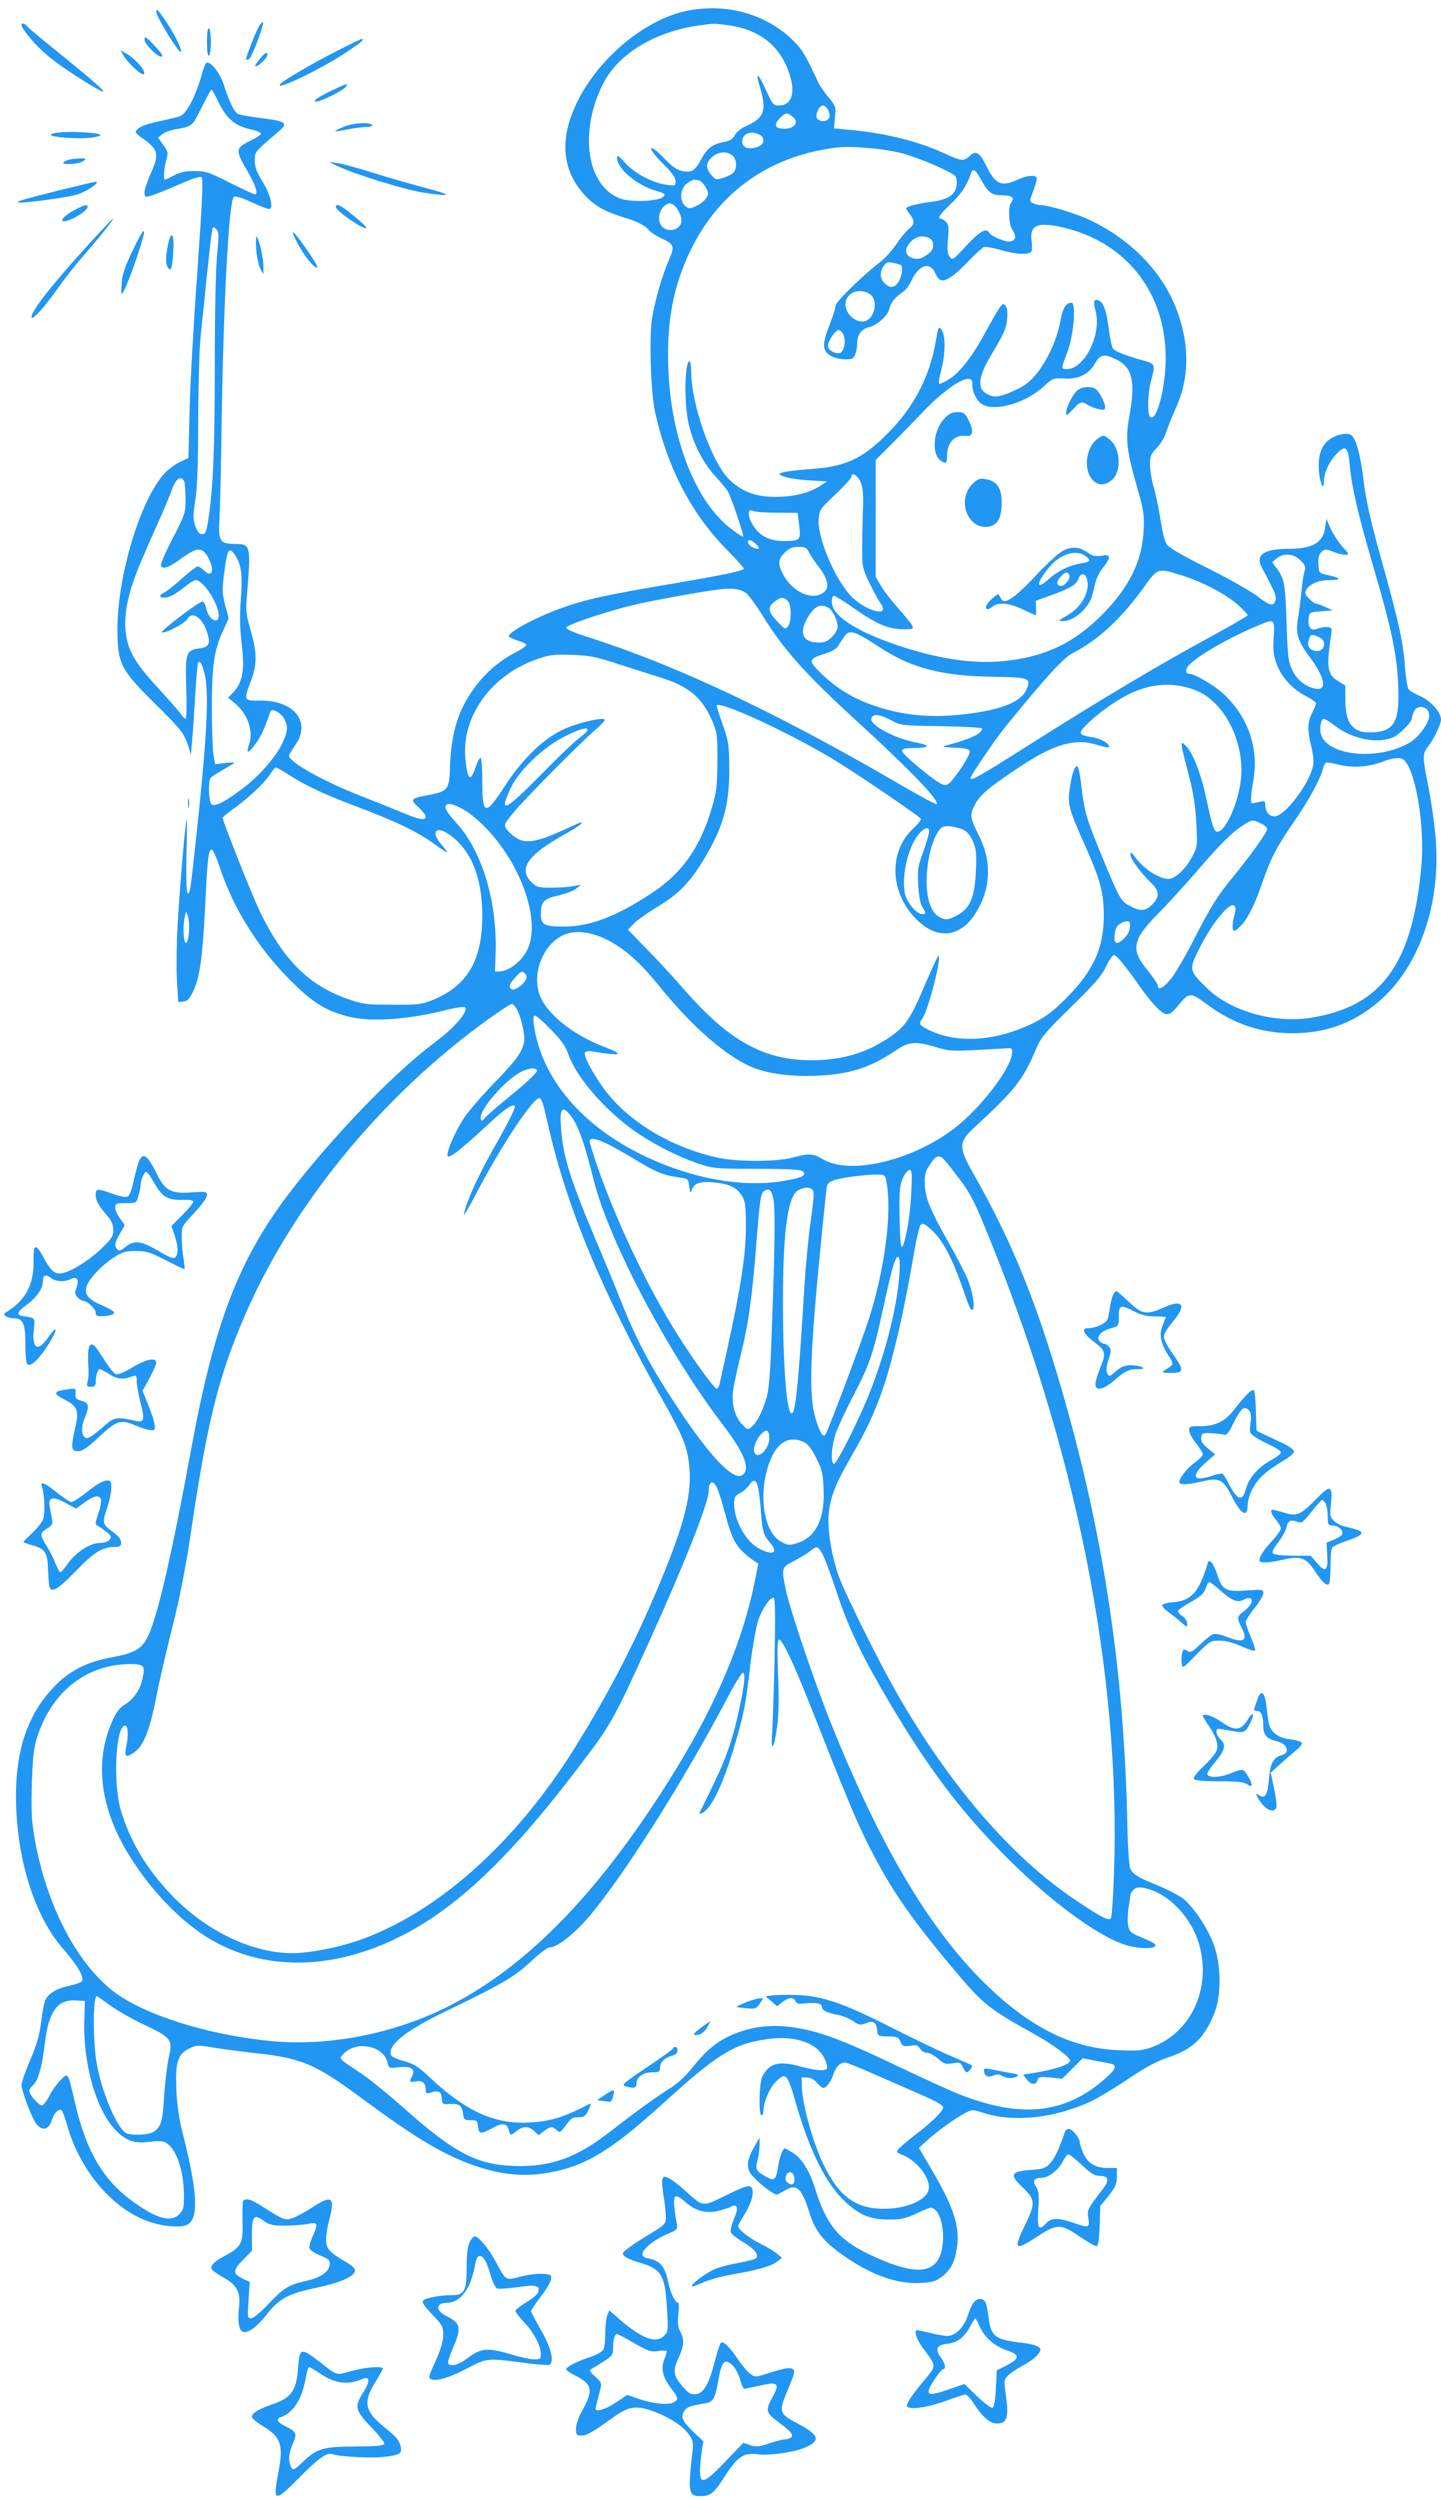 <?xml version="1.0" standalone="no"?>
<!DOCTYPE svg PUBLIC "-//W3C//DTD SVG 20010904//EN"
 "http://www.w3.org/TR/2001/REC-SVG-20010904/DTD/svg10.dtd">
<svg version="1.0" xmlns="http://www.w3.org/2000/svg"
 width="738pt" height="1280pt" viewBox="0 0 738 1280"
 preserveAspectRatio="xMidYMid meet">
<g transform="translate(0,1280) scale(0.1,-0.1)"
fill="#2196f3" stroke="none">
<path d="M3515 12744 c-230 -49 -482 -271 -580 -513 -68 -166 -48 -313 58
-428 50 -55 102 -85 189 -112 81 -24 117 -42 142 -70 11 -12 38 -30 60 -40 68
-30 73 -42 43 -109 -35 -79 -73 -212 -88 -304 -15 -101 -6 -377 16 -478 63
-285 186 -520 367 -704 48 -49 88 -93 88 -97 0 -11 -105 -33 -346 -74 -372
-63 -462 -83 -596 -131 -132 -48 -278 -128 -261 -144 4 -4 25 -13 45 -20 21
-6 40 -15 43 -20 3 -5 -20 -23 -52 -39 -115 -58 -210 -155 -271 -277 -40 -78
-63 -183 -67 -299 -4 -129 -8 -136 -108 -155 -94 -17 -99 -23 -54 -63 20 -19
37 -39 37 -45 0 -25 -27 -21 -118 17 -53 22 -155 63 -227 91 -183 72 -355 169
-355 201 0 4 15 29 32 54 83 117 -4 229 -178 228 -87 -1 -87 -1 -49 101 32 85
32 142 -1 257 -23 79 -26 102 -20 172 22 268 21 272 -63 272 -76 1 -84 15 -77
130 3 50 8 268 11 485 9 614 37 1136 62 1161 7 7 35 0 88 -25 43 -20 85 -36
93 -36 25 0 8 73 -34 141 -30 48 -39 73 -39 106 0 47 -3 43 122 150 51 43 39
52 -86 68 -55 7 -109 16 -119 20 -20 6 -46 57 -77 155 -17 52 -61 110 -84 110
-6 0 -15 -19 -22 -42 -32 -121 -81 -219 -117 -233 -9 -4 -57 -15 -106 -26 -56
-11 -97 -26 -109 -38 -19 -19 -19 -19 31 -55 74 -54 78 -77 32 -179 -16 -37
-30 -78 -30 -92 0 -23 3 -25 28 -19 15 4 78 29 141 56 83 37 116 47 124 39 8
-8 2 -137 -22 -479 -19 -257 -37 -577 -40 -712 l-6 -245 -46 -22 c-25 -12 -62
-40 -82 -63 -131 -153 -247 -564 -235 -836 5 -136 26 -173 189 -334 137 -135
154 -157 174 -222 l13 -43 6 75 c4 41 11 147 16 234 5 88 12 161 15 164 11 12
25 -17 36 -73 20 -105 6 -349 -52 -875 -24 -223 -28 -248 -40 -229 -5 8 -6 97
-4 199 3 102 3 181 1 175 -7 -15 -35 -340 -46 -535 -6 -96 -7 -226 -4 -288 l7
-113 26 3 c20 2 32 14 49 50 34 67 49 173 62 423 13 264 17 305 34 305 6 0 24
-38 39 -83 69 -213 197 -419 361 -583 119 -119 183 -159 301 -189 115 -29 305
-16 509 36 44 11 83 16 87 12 20 -20 -51 -103 -153 -179 -194 -145 -471 -427
-696 -708 -296 -368 -428 -695 -552 -1371 -102 -555 -174 -864 -223 -965 -30
-62 -69 -84 -182 -105 -120 -21 -211 -65 -283 -136 -154 -151 -220 -351 -209
-634 12 -297 101 -564 242 -725 77 -89 111 -149 92 -166 -6 -6 -38 -16 -69
-23 -62 -13 -105 -41 -118 -77 -5 -13 -14 -63 -20 -111 -8 -65 -23 -115 -56
-192 -24 -57 -44 -113 -44 -125 1 -35 56 -178 78 -203 31 -35 61 -27 77 21 13
38 32 58 49 53 5 -2 19 -40 32 -85 68 -235 242 -434 433 -492 68 -21 151 -26
181 -10 58 31 52 164 -20 450 -24 93 -33 156 -37 245 -5 141 7 178 69 208 34
17 43 17 125 3 48 -8 135 -19 193 -26 255 -26 322 -54 576 -243 271 -199 403
-278 564 -335 122 -42 235 -56 341 -42 211 29 346 107 624 360 281 255 362
306 536 330 115 16 215 -7 266 -62 25 -27 46 -76 37 -89 -9 -15 -58 -10 -139
12 -107 29 -156 15 -191 -53 -16 -32 -20 -198 -4 -198 6 0 10 10 10 23 0 42
31 117 62 147 52 52 60 45 102 -101 72 -252 156 -420 256 -513 72 -67 128 -90
220 -90 64 0 85 4 148 33 70 33 73 33 92 16 41 -37 53 -162 24 -235 -40 -99
-154 -94 -377 15 -145 72 -206 148 -262 328 -30 96 -69 157 -118 187 -18 11
-35 20 -38 20 -10 0 -27 -46 -34 -92 -11 -70 -18 -76 -60 -54 -52 29 -58 39
-46 83 6 21 11 56 11 78 l0 40 -30 -52 c-37 -64 -39 -109 -6 -144 46 -50 116
-101 128 -95 7 4 24 13 38 21 61 36 84 15 126 -115 30 -95 70 -145 169 -215
142 -101 275 -149 394 -144 66 3 83 8 114 32 45 34 66 72 77 143 18 112 -14
212 -133 413 l-61 104 49 44 c55 49 142 111 193 137 30 15 36 15 79 1 157 -53
366 -33 558 55 33 15 117 65 187 112 91 62 149 93 207 113 131 43 190 100 243
235 31 79 32 228 0 327 -28 89 -111 215 -168 256 -23 16 -83 47 -133 67 -97
40 -116 52 -133 83 -5 11 -12 105 -14 211 -16 826 -130 1558 -365 2337 -119
395 -240 685 -410 985 -94 164 -94 184 -2 268 197 181 243 239 303 381 32 76
42 88 186 230 124 121 158 161 179 208 15 31 33 57 40 57 14 0 60 -57 147
-181 26 -36 63 -80 83 -98 42 -37 56 -33 106 29 47 59 59 59 136 1 138 -103
279 -151 442 -151 168 0 306 49 433 154 217 179 333 514 299 864 -6 64 -22
175 -36 245 -31 159 -31 165 1 208 29 37 64 112 64 135 0 36 -51 95 -103 118
-29 12 -57 29 -63 37 -6 8 -14 57 -18 109 -8 125 -31 231 -120 550 -56 200
-78 298 -91 398 -17 143 -40 229 -66 245 -24 15 -87 -1 -120 -31 -37 -33 -51
-87 -43 -165 6 -56 24 -90 24 -46 0 45 26 104 62 142 49 52 63 41 71 -57 10
-111 41 -244 117 -506 105 -357 130 -484 132 -667 2 -149 -32 -193 -149 -193
-88 0 -123 49 -123 170 l0 70 -39 24 c-48 30 -56 66 -42 176 6 41 11 81 11 88
0 14 -38 16 -74 3 -32 -13 -48 6 -44 51 3 33 4 33 63 38 l60 5 -39 18 c-21 9
-43 17 -48 17 -5 0 -20 11 -34 25 -20 20 -23 29 -14 45 16 30 64 50 121 50 61
0 57 11 -9 25 -47 10 -47 10 -50 56 -2 34 2 49 16 63 18 16 23 16 57 2 21 -9
49 -16 62 -16 25 0 25 1 -12 41 -20 23 -47 64 -60 92 l-22 51 -6 -43 c-10 -79
-64 -111 -187 -111 -128 0 -172 -31 -137 -97 62 -115 75 -144 70 -164 -10 -36
-29 -32 -93 18 -34 26 -148 91 -253 143 -123 61 -198 104 -210 121 -12 16 -24
64 -33 125 -8 54 -24 129 -34 165 -11 36 -20 90 -20 119 0 45 4 56 33 85 18
18 40 54 49 81 9 27 32 85 52 129 65 147 69 305 11 475 -70 206 -233 379 -457
485 -70 33 -210 75 -250 75 -11 0 -28 4 -38 10 -18 9 -18 11 1 60 10 28 19 57
19 65 0 21 -46 19 -99 -5 -83 -38 -113 -25 -161 73 -33 67 -52 78 -83 49 -31
-29 -41 -28 -129 12 -143 65 -300 104 -495 122 l-72 7 5 56 c6 54 5 58 -34
104 -21 27 -44 58 -49 70 -73 157 -86 177 -145 233 -139 127 -337 179 -533
138z m220 -74 c137 -20 234 -86 286 -194 60 -125 46 -216 -32 -216 -28 0 -33
6 -64 74 -42 94 -59 105 -34 24 37 -124 24 -162 -69 -203 -26 -11 -49 -30 -58
-46 -10 -20 -24 -30 -52 -35 -61 -11 -89 -31 -119 -86 -34 -63 -49 -73 -98
-64 -29 6 -52 22 -96 68 -35 37 -60 55 -64 48 -4 -6 21 -39 59 -77 47 -46 66
-73 66 -90 0 -25 -2 -25 -47 -19 -71 9 -166 60 -212 113 -32 36 -41 41 -41 26
0 -56 99 -140 197 -169 49 -14 53 -18 40 -31 -24 -24 -166 -30 -222 -9 -169
65 -211 336 -88 584 75 153 262 268 488 301 83 12 82 12 160 1z m-2615 -394
c39 -83 86 -122 163 -138 31 -7 56 -17 54 -23 -1 -5 -28 -23 -60 -38 -71 -35
-72 -47 -12 -149 44 -76 60 -123 40 -123 -5 0 -63 27 -127 59 -105 53 -123 60
-180 60 -47 1 -74 -5 -106 -22 -23 -12 -45 -22 -47 -22 -9 0 -5 63 7 101 10
36 9 42 -16 77 l-26 37 20 17 c12 10 38 20 58 24 95 16 95 16 135 95 46 91 56
109 62 109 2 0 18 -29 35 -64z m3122 -40 c15 -33 4 -56 -27 -56 -14 0 -28 7
-32 16 -8 21 13 64 32 64 8 0 20 -11 27 -24z m-182 -34 c39 -31 1 -69 -61 -60
-32 4 -34 24 -5 53 30 30 37 31 66 7z m-169 -92 c28 -16 24 -49 -8 -61 -42
-16 -77 -8 -81 19 -7 45 41 67 89 42z m729 -95 c52 -14 136 -46 187 -70 88
-41 93 -45 93 -75 0 -65 -36 -92 -140 -105 -59 -7 -120 -23 -120 -32 0 -3 9
-16 20 -30 26 -34 25 -51 -5 -75 -14 -11 -43 -46 -65 -79 -22 -32 -57 -71 -77
-86 -94 -73 -233 -208 -233 -227 -1 -12 -14 -55 -30 -96 -42 -105 -40 -139 11
-165 15 -8 46 -15 69 -15 34 0 42 4 50 26 6 14 10 40 10 57 0 43 23 74 61 82
41 9 96 59 104 94 6 31 32 62 70 87 13 8 33 35 44 59 37 79 94 97 120 38 8
-18 21 -35 28 -37 24 -10 73 23 141 95 36 38 73 71 81 74 9 3 48 -4 86 -15 82
-24 150 -26 158 -6 3 7 3 32 0 55 -11 82 37 98 179 62 313 -80 508 -335 508
-664 0 -150 -45 -324 -78 -303 -17 10 -15 120 3 186 23 86 22 87 -42 105 -88
24 -140 45 -152 59 -6 7 -16 49 -21 92 -13 99 -26 141 -50 154 -27 14 -33 -2
-19 -52 32 -120 -56 -298 -148 -298 -29 0 -29 3 3 86 33 87 47 254 21 254 -27
0 -44 -27 -55 -87 -21 -121 -90 -255 -164 -319 -36 -32 -132 -74 -168 -74 -33
0 -70 23 -76 47 -11 42 5 88 68 192 50 84 62 113 66 157 3 35 0 59 -8 69 -11
13 -16 11 -35 -17 -12 -18 -42 -72 -68 -119 -65 -121 -130 -205 -184 -239 -25
-16 -49 -27 -53 -25 -4 3 1 37 12 77 21 81 21 176 -2 203 -13 15 -16 8 -27
-60 -29 -171 -103 -321 -222 -448 -142 -151 -230 -195 -413 -208 -70 -5 -138
-13 -150 -18 -23 -9 -23 -9 7 -21 17 -7 73 -16 125 -19 l95 -6 -35 -23 c-57
-37 -137 -56 -230 -56 -102 0 -174 28 -238 92 -88 88 -192 384 -192 547 0 30
-4 55 -9 55 -24 0 -28 -204 -6 -312 22 -102 73 -205 138 -276 30 -33 59 -68
65 -78 20 -38 83 -226 78 -231 -3 -3 -34 18 -70 46 -177 141 -300 458 -313
811 -9 228 20 398 96 570 142 323 407 519 761 564 80 10 246 -4 340 -29z
m-868 -12 c21 -19 24 -62 6 -85 -7 -9 -31 -21 -52 -28 -38 -12 -41 -11 -63 14
-30 35 -29 61 3 91 31 29 79 33 106 8z m1268 -115 c40 -74 58 -88 111 -88 51
0 68 -12 49 -35 -18 -22 -15 -111 4 -140 22 -34 20 -54 -8 -61 -24 -6 -98 25
-111 46 -15 24 -48 5 -115 -67 -69 -75 -72 -77 -86 -58 -12 16 -14 36 -9 91 5
59 4 74 -10 88 -9 9 -21 16 -26 16 -21 0 -5 24 50 76 52 48 84 96 104 157 10
27 21 20 47 -25z m-1435 -14 c8 -4 23 -20 31 -36 14 -27 14 -32 -1 -55 -9 -13
-32 -31 -52 -39 -32 -14 -37 -14 -54 2 -30 27 -26 87 7 113 28 22 42 25 69 15z
m-140 -120 c19 -8 45 -55 45 -82 0 -55 -84 -69 -108 -19 -16 32 -2 80 27 97
20 12 16 11 36 4z m-2333 -257 c-7 -71 -12 -289 -12 -569 0 -436 -9 -641 -34
-793 -9 -60 -14 -70 -31 -70 -15 0 -24 12 -35 42 -12 37 -12 54 0 130 10 62
15 184 15 413 1 179 6 375 13 435 7 61 21 200 32 310 12 110 23 211 26 224 5
22 6 23 21 8 15 -15 15 -28 5 -130z m3649 83 c24 -13 25 -52 2 -72 -38 -33
-63 -40 -94 -28 -37 16 -38 48 -3 84 28 27 62 33 95 16z m-148 -137 c13 -8 7
-54 -10 -84 -20 -34 -45 -37 -73 -9 -24 24 -26 57 -4 88 13 19 22 22 47 16 18
-3 35 -8 40 -11z m-158 -149 c40 -26 30 -110 -15 -134 -44 -24 -110 26 -110
82 0 59 71 88 125 52z m-134 -211 c12 -32 2 -82 -18 -90 -22 -8 -63 14 -63 34
0 27 38 83 55 83 9 0 20 -12 26 -27z m1399 -125 c81 -42 96 -112 63 -295 -20
-112 -13 -171 42 -363 32 -112 36 -135 32 -215 -7 -158 -74 -293 -216 -436
-137 -136 -274 -204 -466 -230 -166 -22 -343 1 -557 70 -231 76 -358 157 -358
231 0 17 5 30 11 30 6 0 52 -29 103 -65 131 -91 188 -112 284 -106 19 1 21 4
12 21 -6 11 -38 50 -71 87 -33 38 -73 88 -87 113 l-27 45 0 300 0 300 80 80
c44 44 118 120 165 169 90 95 188 166 227 166 19 0 23 -5 23 -30 0 -40 24 -86
52 -101 69 -37 222 8 314 93 45 42 48 43 105 40 73 -5 127 23 158 79 26 46 47
49 111 17z m-1313 -625 c12 -28 15 -61 13 -128 -2 -49 -4 -139 -4 -200 -1
-107 0 -112 36 -188 21 -43 47 -91 58 -106 55 -79 -87 -37 -160 46 -82 94
-166 299 -157 387 4 47 9 53 86 125 44 42 81 82 81 89 0 27 32 10 47 -25z
m-3463 1 c3 -9 6 -49 6 -90 0 -72 -2 -78 -66 -201 -36 -69 -63 -132 -60 -140
8 -19 40 -9 91 28 71 52 95 62 120 51 29 -13 63 -98 47 -114 -9 -9 -18 -6 -35
10 -13 12 -29 22 -35 22 -6 0 -42 -28 -79 -61 -38 -34 -78 -66 -90 -72 -29
-13 -30 -27 -2 -27 26 0 54 15 106 56 23 19 48 34 55 34 39 0 118 -121 118
-181 0 -51 -54 -20 -64 37 -4 19 -12 34 -19 34 -19 0 -221 -154 -208 -158 18
-6 120 47 131 69 23 42 76 8 100 -66 20 -61 11 -79 -40 -85 -67 -8 -72 -23
-66 -207 3 -84 1 -153 -3 -153 -5 0 -16 10 -24 23 -8 13 -61 72 -116 133 -125
134 -162 202 -169 307 -6 97 23 212 92 369 29 68 72 164 94 213 21 50 47 111
56 138 18 48 47 64 60 31z m3036 -159 l105 -1 8 -64 c9 -76 6 -80 -78 -80 -77
0 -131 29 -163 88 -26 47 -23 79 6 66 9 -5 64 -9 122 -9z m-100 -169 c9 -12 9
-16 1 -16 -22 0 -51 20 -51 36 0 17 28 6 50 -20z m265 -37 c9 -17 31 -50 50
-74 46 -61 54 -103 25 -127 -58 -47 -163 0 -211 94 -26 51 -24 75 10 109 23
22 39 29 70 29 35 0 43 -4 56 -31z m-2935 -21 c27 -45 32 -96 23 -223 -6 -75
-4 -143 4 -215 18 -143 6 -207 -49 -262 l-20 -20 36 -30 c65 -54 95 -141 72
-208 -18 -52 -6 -51 33 2 26 35 46 78 76 165 7 20 54 -6 71 -38 20 -39 18 -66
-10 -124 -32 -68 -110 -159 -193 -224 -94 -73 -153 -104 -170 -89 -14 11 -18
115 -5 134 4 6 33 25 65 43 31 18 57 34 57 36 0 2 -22 1 -49 -2 l-49 -6 -9 49
c-4 27 -8 139 -8 249 1 216 11 286 61 394 l25 55 -18 67 c-15 60 -16 79 -5
165 16 129 26 141 62 82z m5450 -17 c26 -25 28 -33 20 -60 -5 -18 -12 -64 -15
-104 -4 -40 -11 -96 -16 -125 -16 -81 -4 -123 57 -204 80 -106 93 -176 31
-164 -51 10 -94 44 -118 94 -21 42 -24 67 -30 242 -6 199 -11 227 -51 281
l-23 31 24 19 c35 29 87 25 121 -10z m-608 -77 c109 -34 227 -96 288 -151 28
-25 50 -48 50 -53 0 -4 -92 -57 -204 -118 -246 -133 -558 -319 -922 -550 -249
-158 -294 -183 -294 -166 0 12 127 199 176 259 205 253 301 358 349 382 128
65 247 175 363 336 73 101 71 100 194 61z m-2225 -96 c13 -13 45 -57 71 -98
116 -188 221 -306 502 -563 264 -242 413 -397 397 -414 -4 -3 -95 46 -204 110
-617 359 -1128 600 -1575 743 -71 22 -118 42 -118 50 0 15 202 83 355 119 93
22 342 67 435 78 64 8 111 0 137 -25z m207 -34 c20 -20 21 -103 2 -130 -14
-18 -16 -17 -55 24 -48 50 -51 73 -15 101 32 25 47 26 68 5z m208 -35 c22 -12
48 -66 48 -99 0 -12 -13 -35 -29 -51 -22 -22 -39 -29 -68 -29 -81 0 -103 48
-58 126 36 61 65 75 107 53z m2281 -151 c-4 -69 -1 -93 16 -140 26 -68 82
-128 151 -163 27 -14 50 -30 50 -36 0 -5 -9 -27 -20 -49 -24 -47 -25 -92 -4
-173 9 -36 13 -75 9 -96 -17 -92 -145 -261 -198 -261 -28 0 -47 24 -47 60 0
19 -4 21 -27 15 -15 -3 -32 -7 -38 -8 -12 -2 -11 28 4 118 29 165 -28 328
-155 444 -48 44 -146 101 -173 101 -20 0 -22 22 -4 42 42 48 208 144 353 204
88 37 89 37 83 -58z m-2020 -51 c165 -108 322 -149 586 -152 185 -3 195 -7
166 -69 -31 -66 -146 -107 -355 -127 -143 -13 -277 0 -405 42 -114 36 -201 87
-284 166 -75 72 -74 78 18 108 40 13 57 25 70 48 9 16 24 38 33 48 23 25 54
13 171 -64z m2252 51 c50 -23 23 -88 -29 -68 -26 9 -33 31 -20 64 7 19 15 20
49 4z m-3595 -136 c69 -22 169 -54 223 -71 148 -46 215 -104 269 -232 20 -48
23 -69 22 -199 -1 -127 -4 -156 -28 -235 -61 -206 -152 -335 -310 -439 -178
-118 -315 -170 -447 -170 -104 0 -119 9 -119 68 0 59 16 75 93 92 37 9 77 24
89 35 l23 19 -40 -7 c-22 -5 -72 -8 -112 -8 -61 0 -75 3 -96 23 -77 73 -29
143 175 256 37 21 71 43 75 49 7 12 9 13 -114 -43 -120 -53 -176 -60 -222 -28
-19 12 -40 33 -48 44 -13 20 -10 27 38 85 58 71 347 362 423 427 27 23 46 45
43 48 -13 13 -146 -19 -215 -52 -102 -49 -205 -149 -294 -285 -104 -160 -118
-157 -118 24 0 64 -4 117 -9 117 -5 0 -17 -22 -26 -50 -26 -79 -42 -63 -52 51
-18 213 134 423 367 504 66 23 87 25 180 22 90 -3 123 -10 230 -45z m2960
-135 c146 -54 253 -258 236 -450 -11 -118 -74 -267 -118 -275 -20 -4 -28 20
-63 183 -27 123 -69 227 -105 260 -27 25 -26 16 16 -145 27 -103 36 -164 41
-256 6 -119 5 -122 -23 -173 -34 -63 -86 -111 -120 -111 -47 0 -126 51 -169
109 -21 30 -25 32 -25 14 0 -22 56 -97 109 -147 39 -37 40 -69 2 -107 -34 -34
-58 -36 -110 -10 -50 26 -56 36 -139 236 -88 213 -98 246 -113 373 -6 56 -15
105 -20 107 -13 9 -28 -29 -39 -103 -14 -88 -8 -111 75 -297 81 -181 98 -245
98 -365 0 -165 -55 -283 -193 -421 -68 -68 -103 -95 -170 -128 -193 -94 -394
-106 -540 -31 -44 23 -46 27 -26 56 30 42 98 306 83 321 -3 2 -30 -57 -62
-131 -84 -198 -106 -231 -197 -292 -103 -68 -211 -104 -342 -111 -267 -15
-456 81 -691 348 -59 68 -151 168 -204 221 l-95 98 29 30 c16 17 73 58 127 90
108 67 160 121 232 239 99 164 131 276 131 461 -1 126 -3 142 -33 228 -18 51
-32 95 -32 98 0 36 395 -147 629 -293 126 -79 409 -272 417 -285 3 -5 -15 -28
-40 -51 -122 -115 -120 -314 5 -451 106 -116 225 -113 308 7 83 122 94 267 29
399 -51 105 -53 112 -27 164 25 53 75 95 244 206 171 112 278 140 391 102 25
-8 49 -12 52 -9 13 12 -39 44 -82 50 -71 11 -76 19 -36 60 51 53 146 123 214
157 118 60 232 68 346 25z m1188 -99 c7 -7 12 -21 12 -33 0 -36 -56 -112 -102
-138 -162 -94 -425 -67 -454 47 -7 30 2 76 16 76 5 0 33 -17 61 -39 86 -65
213 -90 292 -57 31 13 97 78 97 96 0 5 4 20 10 34 10 28 47 35 68 14z m-2745
-55 c51 -28 55 -28 260 -31 114 -2 207 -7 207 -12 0 -26 -63 -55 -185 -87 -24
-6 -15 -9 43 -11 51 -2 75 -7 78 -17 6 -13 -39 -87 -89 -149 -18 -23 -29 -28
-48 -23 -32 8 -209 154 -209 172 0 11 14 15 58 15 84 0 92 14 16 28 -116 22
-244 92 -231 125 9 24 40 21 100 -10z m-1553 -51 c0 -4 -21 -24 -47 -44 -27
-20 -117 -107 -201 -193 -180 -182 -210 -194 -144 -55 41 86 168 207 271 258
79 40 121 52 121 34z m4176 -150 c61 -40 112 -334 94 -541 -45 -503 -200 -721
-560 -781 -192 -32 -419 32 -541 153 -92 91 -92 91 -30 214 61 119 150 227
172 206 9 -9 9 -21 -1 -57 -7 -25 -9 -53 -6 -62 6 -15 10 -14 35 10 39 38 73
103 114 222 46 132 74 186 162 314 74 106 138 222 150 273 4 15 11 29 15 32 5
3 35 -2 67 -10 68 -18 154 -12 223 15 49 19 88 24 106 12z m-5711 -76 c83 -55
184 -103 363 -170 196 -74 303 -126 390 -190 34 -25 62 -43 62 -40 0 4 -13 22
-30 41 -16 18 -30 43 -30 53 0 40 62 16 122 -47 77 -80 118 -207 118 -371 0
-232 -77 -361 -259 -434 -49 -20 -73 -23 -201 -22 -136 0 -151 2 -231 30 -200
71 -327 198 -449 449 -39 82 -190 461 -190 479 0 2 30 27 68 54 74 54 155 132
180 175 9 15 21 27 26 27 5 0 32 -16 61 -34z m934 -204 c227 -172 376 -531
290 -698 -28 -55 -89 -103 -134 -107 l-30 -2 3 92 c10 263 -68 524 -200 669
-58 64 -69 88 -45 97 17 6 74 -19 116 -51z m4049 -48 c18 -8 32 -21 32 -29 0
-16 -86 -136 -172 -241 -84 -102 -119 -158 -206 -329 -39 -77 -89 -162 -110
-190 -38 -50 -72 -70 -72 -42 0 8 -25 45 -55 82 -86 104 -76 154 59 290 44 44
130 139 192 210 124 144 179 199 239 239 46 30 52 31 93 10z m-1532 -29 c26
-11 40 -26 56 -61 18 -41 20 -62 16 -153 -6 -138 -30 -194 -101 -230 -42 -21
-51 -22 -79 -10 -21 9 -37 26 -51 58 -40 87 -21 288 35 379 16 26 26 32 54 32
19 0 50 -7 70 -15z m-169 -22 c-3 -16 -17 -62 -32 -103 -24 -66 -27 -85 -22
-162 3 -57 10 -96 21 -112 20 -32 20 -36 -3 -36 -27 0 -79 63 -87 106 -18 97
20 250 78 311 30 32 52 30 45 -4z m-3789 -502 c-2 -32 -8 -56 -15 -59 -14 -4
-18 92 -6 137 l6 25 9 -24 c5 -13 8 -49 6 -79z m4817 10 c-7 -32 -50 -74 -69
-68 -14 5 -9 66 6 85 16 19 51 32 62 22 4 -4 5 -22 1 -39z m-2681 -50 c91 -45
170 -114 265 -231 181 -224 360 -378 498 -430 81 -30 201 -44 328 -37 165 9
264 42 396 131 64 43 99 46 202 15 63 -20 84 -21 206 -15 75 4 147 8 161 9 22
2 25 -2 23 -27 -6 -77 -161 -280 -294 -382 -216 -166 -534 -242 -673 -160 -52
31 -73 32 -158 9 -81 -22 -284 -22 -383 0 -226 50 -432 169 -559 323 -61 74
-131 198 -120 215 4 7 21 9 43 5 151 -25 163 -17 46 28 -148 58 -274 157 -316
249 -50 111 7 268 115 319 57 27 139 19 220 -21z m-413 -210 c-15 -27 -57 -55
-71 -46 -17 11 -11 29 21 63 28 30 33 32 46 19 12 -12 13 -19 4 -36z m-47
-143 c23 -35 47 -140 40 -173 -12 -55 -36 -88 -153 -210 -64 -66 -133 -146
-154 -178 -43 -65 -90 -171 -85 -194 4 -19 60 24 198 151 92 86 134 115 146
104 7 -7 -27 -76 -122 -243 -70 -126 -125 -248 -138 -310 -3 -16 26 33 66 110
120 230 282 476 319 483 12 2 21 -27 42 -120 94 -427 279 -874 595 -1434 98
-174 120 -227 131 -320 17 -147 -20 -299 -152 -615 -126 -301 -254 -549 -431
-834 -307 -495 -717 -858 -1122 -994 -105 -35 -242 -61 -326 -61 -207 0 -441
112 -618 296 -130 135 -216 280 -262 439 -40 140 -25 430 22 430 17 0 19 -51
5 -117 -9 -44 2 -49 45 -18 45 32 77 112 109 275 16 83 54 247 84 365 37 146
66 295 92 465 85 581 142 811 277 1125 225 525 639 1050 1132 1434 106 83 226
166 238 166 4 0 14 -10 22 -22z m178 -110 c52 -53 75 -85 88 -124 38 -111 170
-268 318 -379 96 -71 228 -141 347 -182 78 -26 87 -27 302 -27 164 -1 225 -4
234 -13 22 -22 -2 -33 -102 -50 -207 -34 -463 12 -704 126 -324 154 -532 399
-571 674 -4 34 -3 47 6 47 7 0 44 -32 82 -72z m-72 -212 c0 -8 -55 -60 -122
-115 -68 -55 -132 -110 -143 -123 -17 -20 -20 -21 -23 -5 -9 44 126 199 208
240 43 21 80 22 80 3z m179 -237 c34 -46 67 -141 111 -319 77 -309 379 -883
657 -1248 115 -150 147 -230 107 -263 -43 -36 -162 86 -328 336 -142 214 -213
346 -296 554 -33 85 -93 229 -132 320 -124 294 -163 416 -174 555 -10 116 5
134 55 65z m176 -133 c28 -13 91 -49 142 -79 109 -67 149 -84 223 -94 55 -8
55 -8 60 -48 5 -35 7 -37 13 -17 13 35 43 45 115 38 78 -8 117 -27 142 -69 17
-27 20 -50 20 -152 0 -171 -29 -340 -135 -812 -3 -13 -9 -23 -14 -23 -10 0
-82 95 -158 210 -168 252 -339 603 -452 923 -22 65 -41 125 -41 133 0 20 28
17 85 -10z m1721 -74 c6 -4 42 -47 79 -97 58 -74 81 -117 137 -253 468 -1129
700 -2292 663 -3323 -4 -113 -11 -212 -15 -220 -11 -16 -48 3 -182 93 -327
218 -649 592 -920 1068 -92 162 -260 501 -292 589 -37 104 -60 242 -52 320 10
93 35 155 130 319 116 203 170 353 240 669 19 87 47 230 62 318 14 88 32 166
39 174 11 11 20 6 58 -28 53 -49 102 -140 150 -276 47 -135 48 -136 59 -129
12 8 0 87 -24 149 -11 28 -55 114 -99 192 -98 173 -121 231 -123 304 -1 45 4
64 27 97 27 41 41 49 63 34z m-159 -179 c-3 -65 -13 -151 -22 -192 -27 -129
-35 -115 -38 75 -2 129 1 155 17 192 10 23 26 42 34 42 13 0 14 -17 9 -117z
m-124 37 c24 -154 -15 -439 -92 -680 -38 -119 -214 -587 -225 -597 -12 -12
-27 13 -48 80 -38 121 -31 329 33 972 11 110 22 210 24 222 4 16 17 25 48 34
50 13 168 27 217 25 34 -1 35 -2 43 -56z m-384 -19 c12 -8 11 -32 -7 -163 -12
-84 -26 -232 -32 -328 -28 -467 -44 -636 -61 -654 -28 -30 -49 217 -49 571 0
366 25 543 80 570 29 15 50 16 69 4z m-196 -66 c8 -59 4 -284 -13 -730 -6
-160 -13 -235 -25 -275 -22 -70 -47 -120 -74 -144 -20 -18 -21 -18 -50 11 -36
37 -55 102 -47 168 3 28 21 113 40 190 41 164 59 299 82 600 14 174 20 223 33
233 30 25 46 10 54 -53z m643 -374 c-15 -185 -77 -420 -166 -636 -62 -147
-159 -337 -170 -330 -17 10 -11 92 10 156 12 33 54 124 95 202 81 157 97 205
150 447 19 91 42 186 51 213 24 73 38 49 30 -52z m-666 -835 c0 -53 -55 -108
-75 -76 -11 18 5 67 31 95 29 32 44 25 44 -19z m180 -21 c19 -10 40 -37 61
-81 29 -58 34 -80 37 -159 7 -153 -40 -247 -137 -276 -39 -12 -47 -11 -80 7
-99 53 -123 281 -45 442 37 76 98 101 164 67z m-241 -218 c5 -13 12 -62 16
-108 9 -129 14 -147 46 -184 48 -54 21 -72 -51 -35 -69 35 -130 144 -130 230
0 34 4 42 30 55 16 8 37 27 46 40 20 31 32 32 43 2z m-204 -21 c8 -19 26 -78
40 -130 34 -133 59 -175 139 -232 l30 -20 -18 -88 c-59 -297 -192 -617 -396
-951 -382 -626 -764 -1024 -1185 -1233 -272 -135 -600 -199 -888 -173 -326 30
-658 134 -816 255 -189 146 -342 441 -402 774 -17 98 -20 144 -16 282 3 112 9
184 21 224 69 245 253 396 482 396 73 0 79 -8 63 -78 -12 -55 -45 -102 -92
-131 -24 -14 -43 -40 -61 -81 -97 -215 -62 -462 100 -712 104 -162 242 -305
374 -390 325 -209 755 -176 1155 87 243 161 486 413 798 830 127 168 149 209
324 595 180 397 303 708 303 769 0 52 25 55 45 7z m535 -328 c11 -18 45 -109
76 -203 60 -182 131 -329 277 -575 191 -321 348 -530 566 -753 255 -261 531
-460 671 -484 69 -13 123 -8 117 10 -2 6 -32 22 -67 36 -58 24 -65 29 -72 61
-4 19 -3 62 2 95 6 33 10 63 10 67 0 4 7 14 16 23 12 11 26 14 52 9 124 -23
248 -152 286 -299 58 -221 -46 -441 -241 -515 -51 -19 -72 -21 -173 -17 -249
10 -467 122 -705 361 -274 276 -520 694 -764 1300 -85 209 -214 591 -236 694
-24 116 -23 117 43 151 31 16 68 38 82 50 33 27 37 26 60 -11z m-243 -535 c-4
-170 -9 -344 -13 -388 -7 -104 10 -81 26 35 8 57 10 143 5 261 -5 128 -4 178
4 184 14 8 73 -115 154 -320 191 -484 236 -593 294 -710 113 -228 208 -369
412 -615 183 -221 204 -239 446 -373 97 -54 185 -119 185 -138 0 -20 -84 -47
-197 -64 l-43 -7 18 -24 c21 -28 48 -31 55 -5 4 17 11 19 66 14 l61 -6 52 52
53 53 60 -12 c33 -6 70 -13 83 -16 31 -6 28 -25 -10 -60 -209 -195 -435 -224
-757 -100 -49 19 -191 84 -317 144 -274 131 -391 176 -516 198 -113 20 -212
13 -305 -21 -94 -34 -154 -79 -228 -170 -46 -58 -84 -93 -136 -125 -71 -45
-147 -100 -309 -225 -154 -118 -279 -165 -445 -165 -212 0 -327 57 -595 295
-84 75 -187 158 -229 185 -111 73 -107 68 -79 97 67 67 205 37 223 -48 6 -28
8 -29 59 -23 61 7 86 -9 67 -45 -16 -30 -14 -34 18 -28 33 7 51 -7 51 -41 0
-20 4 -22 23 -17 12 4 24 7 27 7 23 0 29 -6 32 -34 3 -32 4 -33 44 -30 46 3
61 -8 66 -53 3 -27 7 -30 38 -30 32 0 35 -3 38 -32 4 -40 15 -41 75 -8 50 28
74 25 83 -11 7 -29 9 -29 41 -4 33 26 61 25 89 -1 l23 -21 27 21 c32 25 42 26
65 5 15 -14 19 -13 38 13 37 50 41 53 75 53 27 0 35 6 49 35 9 19 15 35 13 35
-3 0 -27 -12 -55 -26 -92 -46 -163 -66 -256 -71 -179 -11 -328 56 -512 229
-60 57 -81 70 -133 85 -34 9 -64 23 -67 30 -20 51 72 125 277 224 308 149 356
178 456 272 34 31 70 57 81 57 32 0 105 53 173 127 163 176 496 696 730 1140
41 79 80 141 85 139 14 -4 8 -61 -20 -191 -33 -153 -67 -250 -138 -395 -34
-69 -63 -129 -65 -133 -2 -5 5 -4 17 2 49 27 110 159 171 371 42 145 50 189
75 405 10 76 26 167 36 202 19 61 60 123 81 123 8 0 9 -92 5 -307z m-3405
-1779 c35 -26 113 -71 175 -100 142 -67 149 -77 127 -170 -8 -38 -19 -125 -23
-194 -8 -131 -16 -159 -53 -184 -23 -16 -94 -21 -136 -10 -46 13 -130 204
-157 361 -20 114 -19 343 1 343 2 0 32 -21 66 -46z m-130 -69 c-9 -234 64
-484 171 -582 52 -48 91 -59 173 -48 42 5 61 3 79 -9 50 -33 87 -145 87 -266
1 -61 -3 -74 -22 -95 -42 -45 -114 -27 -235 60 -155 110 -242 257 -300 505
-39 166 -34 160 -77 118 -19 -20 -45 -57 -57 -82 -13 -25 -29 -46 -36 -46 -16
0 -65 56 -65 74 0 7 9 21 20 31 26 24 46 95 60 215 19 162 64 224 160 218 l45
-3 -3 -90z m4041 -283 c73 -32 183 -80 245 -107 76 -33 112 -54 112 -65 0 -19
-61 -79 -145 -142 -33 -25 -68 -55 -79 -66 -18 -21 -18 -21 16 -35 83 -35 151
-130 132 -185 -16 -46 -103 -85 -200 -90 -163 -9 -256 55 -340 233 -50 105
-103 295 -107 384 l-2 56 30 -2 c18 -1 38 -12 50 -28 12 -14 26 -25 31 -25 17
0 40 32 53 72 12 37 33 57 59 58 7 0 73 -26 145 -58z m-405 -531 c5 -32 -10
-44 -32 -28 -13 10 -16 20 -11 36 9 29 39 24 43 -8z"/>
<path d="M5521 10804 c-25 -18 -60 -87 -61 -118 0 -16 6 -13 34 17 37 41 46
44 79 23 12 -8 37 -17 55 -21 27 -6 32 -4 32 12 0 10 -10 36 -23 58 -19 33
-28 40 -57 43 -21 2 -45 -4 -59 -14z"/>
<path d="M4835 10655 c-55 -57 -65 -178 -19 -212 27 -20 34 -16 34 17 0 75 37
115 100 108 34 -4 38 28 10 81 -18 37 -24 41 -57 41 -28 0 -43 -8 -68 -35z"/>
<path d="M5622 10554 c-12 -8 -27 -25 -33 -37 -64 -118 18 -251 106 -174 51
43 43 163 -12 207 -31 24 -33 24 -61 4z"/>
<path d="M4981 10323 c-84 -84 -24 -239 85 -219 45 9 64 47 64 125 0 73 -25
108 -82 118 -32 5 -41 1 -67 -24z"/>
<path d="M5445 9981 c-22 -12 -85 -68 -139 -127 -105 -112 -160 -150 -176
-124 -6 8 -11 20 -14 25 -4 13 -66 -44 -66 -62 0 -17 10 -16 34 2 31 23 85 18
154 -15 35 -17 65 -30 67 -30 1 0 2 17 1 37 l-1 37 88 32 c91 33 122 53 132
85 8 23 31 25 39 3 24 -63 -19 -149 -97 -194 -50 -29 -51 -30 -21 -30 57 0
137 74 150 139 14 69 26 101 54 136 42 53 40 68 -9 60 -31 -5 -46 -2 -68 14
-43 31 -82 35 -128 12z m113 -27 c32 -22 27 -31 -20 -38 -61 -10 -119 -38
-167 -81 -69 -63 -65 -19 5 64 56 65 134 89 182 55z m-81 -99 c6 -18 -23 -55
-43 -55 -24 0 -26 22 -3 46 26 28 37 30 46 9z"/>
<path d="M3948 2583 l-28 -4 30 -25 30 -26 26 21 c32 25 60 27 68 5 5 -13 16
-15 52 -11 55 6 84 -1 84 -19 0 -17 25 -30 77 -39 24 -4 59 -18 79 -31 32 -22
40 -24 65 -14 39 17 57 7 61 -32 3 -31 5 -33 43 -34 62 -1 65 -2 77 -29 10
-22 15 -24 49 -19 31 5 40 3 51 -15 7 -11 23 -21 35 -21 12 0 38 -14 57 -30
30 -27 39 -30 75 -24 37 6 41 4 52 -20 7 -14 15 -26 19 -26 10 0 34 29 28 35
-2 2 -46 22 -98 44 -52 21 -187 86 -300 143 -262 133 -369 170 -505 174 -55 1
-112 0 -127 -3z"/>
<path d="M3822 2549 c-29 -12 -52 -22 -50 -24 2 -1 24 -5 51 -7 43 -5 49 -3
68 23 19 27 19 29 2 28 -10 0 -42 -9 -71 -20z"/>
<path d="M3591 2419 c-45 -32 -48 -46 -9 -35 13 3 31 19 40 36 9 16 16 30 14
30 -2 0 -22 -14 -45 -31z"/>
<path d="M3445 2310 c-3 -5 -64 -49 -136 -97 -114 -77 -128 -89 -107 -94 46
-13 58 -10 58 15 0 32 35 56 82 56 33 0 38 3 38 23 0 28 25 53 63 62 17 5 27
14 27 26 0 20 -15 26 -25 9z"/>
<path d="M5040 2197 c0 -26 21 -36 47 -24 18 8 29 8 44 -1 22 -14 58 -15 78
-3 11 7 4 11 -25 16 -21 3 -61 11 -87 16 -60 11 -57 12 -57 -4z"/>
<path d="M3098 2074 c-21 -13 -38 -25 -38 -27 0 -1 10 -3 23 -3 12 -1 28 -4
36 -5 9 -3 17 8 21 29 9 38 6 38 -42 6z"/>
<path d="M800 12740 c0 -25 117 -216 127 -206 8 8 -33 91 -76 155 -42 61 -51
70 -51 51z"/>
<path d="M1328 12668 c-15 -23 -68 -157 -68 -171 0 -4 7 -4 16 1 14 8 79 180
71 189 -3 2 -11 -7 -19 -19z"/>
<path d="M110 12672 c0 -16 57 -87 106 -132 51 -48 124 -99 237 -169 131 -80
96 -43 -128 139 -93 75 -176 144 -184 153 -14 18 -31 22 -31 9z"/>
<path d="M1060 12585 c0 -48 4 -74 10 -70 6 3 10 35 10 70 0 35 -4 67 -10 70
-6 4 -10 -22 -10 -70z"/>
<path d="M740 12597 c0 -22 64 -87 85 -87 13 0 7 12 -26 48 -49 53 -59 60 -59
39z"/>
<path d="M1725 12539 c-126 -64 -282 -155 -292 -172 -19 -31 204 76 328 157
92 61 110 76 91 76 -4 0 -61 -27 -127 -61z"/>
<path d="M636 12510 c19 -31 81 -90 96 -90 28 0 -31 74 -82 104 l-33 19 19
-33z"/>
<path d="M1327 12494 c-16 -19 -24 -34 -18 -34 15 0 61 45 61 60 0 18 -14 10
-43 -26z"/>
<path d="M1696 12335 c-74 -36 -100 -55 -75 -55 22 0 132 55 148 73 19 24 6
20 -73 -18z"/>
<path d="M1763 12152 c-63 -26 -61 -31 9 -16 35 7 80 13 101 14 23 0 36 4 32
10 -10 16 -96 11 -142 -8z"/>
<path d="M313 12123 c-29 -2 -53 -8 -53 -13 0 -13 142 -23 206 -15 31 4 52 10
48 15 -11 10 -133 18 -201 13z"/>
<path d="M355 11983 c-11 -3 -24 -9 -29 -14 -17 -15 79 -10 100 6 18 13 17 14
-16 14 -19 -1 -44 -3 -55 -6z"/>
<path d="M1730 11949 c92 -43 338 -119 437 -135 152 -23 155 -13 8 25 -71 19
-192 53 -267 77 -76 24 -157 46 -180 49 l-43 5 45 -21z"/>
<path d="M305 11826 c-193 -49 -218 -56 -212 -62 8 -8 250 24 302 40 50 16
124 66 95 65 -8 0 -91 -20 -185 -43z"/>
<path d="M373 11720 c-64 -37 -75 -69 -15 -45 44 18 84 46 90 63 6 20 -20 13
-75 -18z"/>
<path d="M1720 11741 c0 -21 144 -120 156 -108 3 3 -25 30 -63 61 -64 53 -93
68 -93 47z"/>
<path d="M444 11538 c-187 -205 -297 -348 -281 -365 9 -8 77 70 134 152 31 44
84 112 117 150 34 39 80 93 102 120 103 129 84 114 -72 -57z"/>
<path d="M681 11520 c-44 -91 -56 -127 -58 -175 -4 -56 -3 -58 11 -35 26 46
107 282 104 303 -2 14 -22 -18 -57 -93z"/>
<path d="M1524 11554 c35 -67 90 -134 101 -122 6 6 -88 144 -117 173 -15 14
-10 -1 16 -51z"/>
<path d="M861 11550 c-13 -62 -14 -100 -1 -120 15 -24 22 -6 27 78 7 94 -9
119 -26 42z"/>
<path d="M1312 11525 c3 -39 12 -84 21 -100 l16 -30 0 40 c1 41 -22 142 -35
154 -3 3 -4 -26 -2 -64z"/>
<path d="M963 8685 c0 -22 2 -30 4 -17 2 12 2 30 0 40 -3 9 -5 -1 -4 -23z"/>
<path d="M711 6853 c-6 -16 -18 -61 -27 -101 -10 -47 -22 -76 -32 -79 -8 -4
-43 3 -76 15 -78 28 -86 28 -86 -6 0 -29 15 -55 62 -110 20 -23 28 -44 28 -70
0 -32 -8 -44 -63 -97 -68 -65 -169 -125 -210 -125 -31 0 -48 16 -83 80 -41 76
-54 73 -52 -13 2 -123 -39 -203 -138 -264 -16 -10 -17 -13 -4 -22 8 -6 27 -11
41 -11 47 0 59 -26 59 -133 0 -59 4 -98 11 -103 19 -12 63 31 111 109 47 77
42 98 -7 27 -51 -73 -82 -56 -72 40 7 65 9 62 -57 72 -34 5 -28 23 20 57 53
39 84 84 84 124 0 30 15 34 44 12 23 -18 69 -19 98 -4 31 17 45 -3 30 -43 -10
-27 -9 -35 5 -50 9 -10 22 -18 28 -18 21 0 65 -41 65 -61 0 -15 7 -19 33 -18
17 0 40 4 50 8 25 9 11 21 -65 54 -63 28 -80 58 -60 102 18 39 79 101 135 137
44 28 60 33 113 33 55 0 73 -6 154 -48 51 -26 94 -47 95 -45 2 2 -1 26 -5 53
-5 28 -9 76 -9 108 -1 58 -1 58 64 127 37 39 65 78 65 90 0 19 -4 20 -77 15
-106 -8 -137 8 -178 91 -50 101 -73 117 -94 67z m78 -108 c41 -73 70 -90 143
-88 38 1 58 -2 58 -10 0 -6 -25 -37 -56 -68 l-56 -56 16 -47 c19 -56 20 -100
3 -114 -9 -8 -32 1 -87 34 -86 51 -124 56 -168 19 -22 -18 -32 -21 -40 -13
-18 18 -15 37 13 83 l24 42 -24 34 c-14 18 -25 43 -25 56 0 21 4 23 55 23 54
0 54 0 64 38 6 20 11 45 11 54 0 25 18 68 29 68 5 0 23 -25 40 -55z"/>
<path d="M5702 6173 c-6 -10 -13 -38 -17 -63 -3 -25 -9 -53 -12 -63 -6 -21
-60 -47 -98 -47 -39 0 -29 -27 25 -68 63 -48 66 -58 36 -132 -14 -35 -26 -74
-26 -87 0 -36 40 -29 91 15 58 51 80 62 126 62 28 0 34 3 23 10 -8 5 -34 10
-57 10 -33 0 -50 -7 -77 -30 -33 -29 -35 -30 -45 -12 -7 14 -6 33 6 70 14 42
14 54 3 66 -7 9 -18 16 -25 16 -7 0 -18 7 -25 15 -18 21 11 52 62 65 38 11 38
11 38 60 0 59 8 62 80 25 35 -18 65 -25 105 -25 30 0 55 -2 55 -4 0 -2 -7 -20
-15 -40 -20 -47 -12 -91 27 -153 32 -50 33 -46 -19 -80 -15 -10 -10 -12 35
-12 67 -1 68 13 7 99 -25 35 -45 74 -45 86 0 12 20 46 45 75 74 87 55 120 -44
75 -89 -40 -112 -36 -180 29 -32 30 -61 55 -64 55 -3 0 -10 -8 -15 -17z"/>
<path d="M454 5895 c-3 -14 -4 -52 -2 -83 3 -31 2 -69 -3 -84 -7 -25 -5 -28
17 -28 18 0 24 5 24 23 0 33 11 67 21 67 5 0 27 -12 49 -26 40 -26 72 -29 123
-9 14 6 17 1 17 -26 0 -19 9 -67 19 -108 23 -86 19 -105 -18 -97 -98 22 -117
20 -157 -16 -77 -67 -96 -79 -110 -67 -18 15 -18 58 1 102 24 57 20 75 -17 85
-28 7 -33 13 -31 37 2 27 2 28 -45 21 -69 -9 -72 -21 -13 -51 68 -34 77 -57
56 -146 -23 -103 -21 -119 15 -119 23 0 47 17 109 75 91 84 108 89 189 55 26
-11 58 -21 72 -22 22 -3 25 0 22 27 -2 17 -16 62 -33 102 l-29 72 35 64 c19
35 35 71 35 80 0 29 -50 19 -122 -24 -37 -23 -75 -39 -83 -35 -14 5 -36 34
-88 115 -28 44 -45 49 -53 16z"/>
<path d="M6379 5653 c-19 -21 -47 -55 -63 -76 -41 -54 -97 -80 -168 -79 -53 1
-58 -1 -58 -21 0 -12 16 -42 35 -66 19 -24 35 -50 35 -57 0 -7 -17 -25 -39
-41 -40 -28 -81 -80 -81 -101 0 -16 36 -15 115 3 89 21 110 11 153 -75 48 -96
82 -114 82 -43 0 19 12 57 26 83 29 53 67 87 156 141 33 19 57 40 55 48 -1 8
-25 26 -52 39 -28 13 -70 33 -95 45 l-45 22 -3 100 c-1 55 -6 103 -11 108 -4
4 -23 -9 -42 -30z m20 -77 c8 -9 10 -31 5 -64 -6 -46 -4 -50 22 -68 16 -11 53
-31 82 -44 28 -13 52 -29 52 -36 0 -7 -24 -26 -54 -42 -65 -37 -110 -89 -126
-148 -18 -65 -44 -55 -89 33 -11 23 -25 44 -30 47 -5 3 -28 -1 -51 -9 -97 -34
-115 -6 -40 62 l53 47 -38 31 c-27 23 -36 38 -33 55 3 23 7 24 53 22 28 -2 57
-5 65 -8 11 -3 23 11 39 43 45 94 64 111 90 79z"/>
<path d="M481 5188 c-83 -64 -104 -78 -117 -78 -6 0 -36 19 -66 43 -29 24 -61
47 -72 50 -16 6 -17 4 -11 -15 14 -47 17 -138 5 -168 -7 -16 -32 -48 -56 -70
-24 -22 -44 -42 -44 -45 0 -2 18 -9 39 -15 73 -19 85 -37 87 -129 2 -44 5 -85
9 -91 15 -24 45 -4 135 88 96 99 135 122 204 122 18 0 26 5 26 18 0 23 -8 33
-52 66 -44 33 -45 42 -18 121 11 32 20 75 20 97 0 33 -3 38 -23 38 -13 0 -43
-15 -66 -32z m36 -64 c3 -9 -2 -42 -13 -72 -18 -54 -18 -56 0 -66 11 -6 30
-21 45 -32 22 -19 23 -24 12 -38 -8 -9 -29 -16 -50 -16 -49 0 -122 -47 -163
-105 -18 -25 -35 -45 -39 -45 -4 0 -15 20 -25 45 -9 25 -30 66 -46 91 -35 56
-35 65 3 88 25 15 30 23 26 45 -3 14 -8 43 -12 63 -11 53 13 60 81 23 l54 -29
42 31 c48 35 76 41 85 17z"/>
<path d="M6745 5129 c-85 -86 -102 -94 -167 -74 -28 8 -55 15 -60 15 -15 0 -8
-22 17 -52 14 -16 25 -36 25 -44 0 -8 -20 -36 -44 -62 -44 -47 -66 -82 -66
-101 0 -15 47 -14 123 4 88 20 117 9 162 -60 19 -30 43 -59 54 -65 22 -11 24
-4 26 135 0 22 4 45 8 52 4 6 36 21 71 33 83 27 99 45 54 58 -18 6 -46 13 -63
17 -16 3 -40 16 -53 28 -20 19 -22 27 -16 82 10 100 -1 106 -71 34z m45 -28
c5 -11 10 -40 10 -65 0 -42 2 -46 24 -46 29 0 57 -25 50 -45 -3 -7 -22 -20
-43 -28 l-37 -15 3 -59 c6 -85 -8 -97 -50 -48 l-35 40 -90 0 c-51 0 -96 5
-102 11 -7 7 0 24 26 57 20 26 40 61 43 79 7 34 24 40 63 24 13 -6 28 7 64 53
26 34 51 61 55 61 5 0 13 -9 19 -19z"/>
<path d="M6186 4799 c-45 -152 -84 -196 -183 -203 -26 -2 -49 -9 -51 -14 -2
-6 14 -23 35 -38 21 -15 50 -39 66 -53 27 -24 27 -24 27 -3 0 12 -11 29 -25
38 -14 9 -24 21 -22 27 2 6 32 26 68 46 50 29 66 44 74 69 5 18 13 32 18 32 5
0 32 -20 59 -45 56 -50 86 -62 116 -46 53 28 59 -15 7 -55 -41 -31 -42 -37
-16 -88 35 -67 10 -81 -78 -46 -28 11 -59 17 -68 13 -10 -3 -39 -26 -66 -52
-42 -40 -50 -44 -67 -33 -17 10 -20 9 -26 -12 -3 -13 -4 -37 -2 -52 4 -29 4
-28 75 44 69 70 72 72 119 72 32 0 72 -11 114 -30 36 -16 66 -25 68 -20 2 4
-8 35 -22 69 -15 33 -26 68 -26 76 0 9 20 41 45 72 25 30 45 64 45 75 0 20 -4
21 -82 15 -108 -8 -127 1 -151 73 -19 61 -43 94 -51 69z"/>
<path d="M6441 4102 c-7 -20 -15 -43 -17 -49 -4 -8 2 -13 14 -13 22 0 32 -25
32 -81 0 -41 20 -63 65 -73 38 -10 55 -24 55 -47 0 -11 -9 -21 -24 -25 -44
-11 -60 -40 -67 -120 -7 -85 -19 -105 -50 -86 -19 12 -19 12 -8 -10 30 -59 82
-88 96 -52 3 8 -2 52 -12 96 l-17 82 44 40 c25 23 62 55 83 72 22 17 36 35 32
41 -4 7 -32 15 -62 18 -66 9 -101 39 -109 93 -3 20 -8 58 -11 84 -8 65 -28 79
-44 30z"/>
<path d="M6392 3998 c-37 -60 -68 -63 -138 -13 -43 30 -94 46 -94 29 0 -3 14
-26 31 -50 38 -56 51 -98 39 -129 -5 -14 -35 -49 -66 -78 -34 -32 -54 -59 -50
-65 5 -8 48 -12 129 -12 95 0 128 -4 145 -16 29 -20 30 -2 2 44 -23 38 -24 38
-91 11 -54 -21 -110 -22 -116 -3 -2 6 17 35 42 65 49 58 56 86 25 114 -11 10
-20 27 -20 38 0 16 5 18 33 13 112 -21 110 -22 135 23 29 52 24 77 -6 29z"/>
<path d="M5455 1888 c-32 -93 -52 -135 -75 -162 -26 -28 -35 -31 -101 -36
-103 -7 -111 -24 -41 -90 65 -63 66 -80 12 -191 -62 -129 -54 -136 64 -59 99
65 119 65 214 0 41 -28 79 -50 87 -50 9 0 14 27 17 103 l3 102 43 53 c35 45
42 61 42 98 l0 44 -45 0 c-64 0 -103 23 -126 73 -10 23 -19 49 -19 58 0 22
-38 69 -56 69 -8 0 -17 -6 -19 -12z m86 -173 c43 -41 65 -55 87 -55 51 0 56
-21 19 -69 -80 -105 -79 -104 -73 -148 7 -51 4 -51 -79 -23 -80 27 -111 26
-141 -7 -35 -38 -43 -20 -36 83 4 68 2 88 -13 110 -19 29 -9 44 31 44 33 0 87
42 107 83 10 20 23 37 29 37 6 0 37 -25 69 -55z"/>
<path d="M3393 1644 c-4 -10 -1 -48 5 -86 7 -38 12 -86 12 -107 0 -39 0 -40
-110 -106 -60 -37 -110 -74 -110 -81 0 -17 27 -31 93 -51 105 -31 124 -64 133
-237 7 -107 6 -114 -15 -135 -40 -40 -108 -17 -215 73 l-66 57 -10 -26 c-6
-15 -10 -56 -10 -91 0 -36 -4 -74 -10 -84 -5 -10 -33 -26 -62 -36 -69 -22
-128 -52 -128 -64 0 -5 19 -19 43 -31 90 -45 97 -76 42 -175 -22 -39 -35 -76
-35 -98 0 -33 3 -36 28 -36 27 0 63 21 165 95 76 54 113 60 195 32 84 -29 161
-78 191 -123 21 -30 23 -41 17 -91 -23 -203 -20 -223 40 -223 53 0 70 13 129
106 63 97 95 118 167 108 57 -8 190 11 244 36 80 35 69 64 -47 125 -85 44 -90
60 -54 146 48 116 49 120 34 130 -16 9 -39 5 -128 -23 -63 -20 -63 -20 -90 -1
-14 11 -42 44 -62 74 -44 65 -76 96 -88 83 -4 -5 -18 -47 -30 -93 -30 -118
-58 -165 -97 -169 -26 -3 -37 4 -67 38 -49 58 -53 81 -22 147 29 65 31 92 9
135 -12 24 -15 45 -10 90 4 32 3 58 -1 58 -16 0 -41 54 -53 115 -14 69 -42
101 -95 111 -25 4 -35 12 -35 24 0 25 63 75 128 102 51 21 53 24 48 53 -16 84
-18 133 -7 139 7 5 28 -7 51 -28 50 -45 103 -60 166 -46 25 6 55 15 66 21 35
19 42 -4 18 -59 -12 -28 -20 -58 -18 -68 1 -10 29 -33 60 -51 61 -35 87 -68
70 -85 -5 -5 -46 -16 -90 -24 -44 -7 -100 -22 -124 -33 -43 -18 -123 -79 -115
-87 2 -3 28 7 58 20 30 14 97 32 149 41 128 22 200 42 230 66 l25 19 -25 21
c-14 12 -52 35 -85 51 -58 29 -115 73 -115 90 0 4 14 30 31 57 36 59 49 102
42 131 -7 28 -29 23 -149 -37 -106 -52 -104 -52 -193 29 -29 27 -66 55 -82 64
-27 13 -30 13 -36 -2z m-173 -825 c103 -59 111 -62 150 -56 21 3 41 3 44 0 2
-2 -2 -21 -11 -40 -20 -48 -10 -92 32 -148 41 -53 42 -60 13 -76 -27 -14 -105
-6 -180 20 l-56 19 -58 -39 c-53 -35 -104 -51 -104 -31 0 4 7 32 15 62 19 72
20 67 -17 102 -31 29 -32 32 -14 42 106 64 106 64 106 105 0 41 8 71 19 71 3
0 31 -14 61 -31z m535 -133 c13 -14 29 -45 36 -70 6 -25 16 -46 21 -46 5 0 41
7 80 16 92 21 103 12 66 -57 -39 -69 -36 -82 25 -127 71 -53 85 -71 66 -83 -8
-5 -22 -9 -32 -9 -10 0 -45 -9 -78 -20 -52 -18 -66 -19 -97 -9 l-35 12 -93
-97 c-106 -111 -129 -119 -129 -46 0 25 4 69 9 98 l8 53 -45 42 c-61 58 -73
82 -53 112 15 22 25 26 107 40 42 6 52 24 69 125 17 94 33 108 75 66z"/>
<path d="M1245 1530 c-3 -5 -4 -51 -3 -103 4 -113 -6 -132 -91 -177 -58 -31
-77 -52 -65 -71 3 -5 31 -24 61 -41 68 -39 86 -74 77 -152 -9 -77 1 -126 27
-126 30 0 69 31 119 95 61 77 107 101 246 131 124 26 196 57 202 86 2 12 -12
27 -44 45 -88 52 -104 70 -104 116 0 23 7 67 15 97 33 122 16 135 -86 68 -35
-23 -80 -47 -99 -54 -40 -14 -48 -10 -152 56 -61 40 -91 49 -103 30z m108
-102 c26 -19 45 -23 107 -23 41 0 94 4 118 9 50 10 53 2 22 -67 -11 -25 -18
-52 -14 -60 3 -8 28 -24 55 -36 45 -18 50 -23 47 -48 -4 -36 -49 -66 -124 -82
-86 -19 -111 -35 -189 -117 -39 -42 -78 -74 -89 -74 -18 0 -19 6 -13 93 l6 94
-35 16 c-53 26 -53 42 0 96 l46 47 0 71 c0 109 8 120 63 81z"/>
<path d="M2405 1320 c-10 -20 -15 -59 -15 -127 0 -121 -11 -143 -73 -144 -62
0 -136 -14 -149 -27 -9 -9 3 -27 45 -71 52 -55 57 -63 57 -105 0 -32 -12 -73
-39 -134 -37 -80 -38 -87 -22 -94 30 -11 93 9 187 58 100 52 98 52 316 23 54
-7 101 -10 105 -5 21 21 4 89 -46 175 -28 49 -51 93 -51 98 0 6 22 39 50 75
27 35 51 75 52 89 3 22 -1 24 -41 27 -25 2 -76 -4 -114 -14 -81 -20 -74 -24
-130 80 -33 62 -87 126 -105 126 -7 0 -18 -13 -27 -30z m79 -92 c8 -13 21 -49
30 -81 9 -32 24 -61 32 -64 9 -3 56 0 105 7 96 14 116 9 105 -27 -3 -10 -31
-33 -61 -51 -30 -18 -55 -38 -55 -44 0 -6 21 -33 46 -60 50 -53 83 -118 84
-160 0 -25 -4 -28 -33 -28 -19 0 -71 11 -117 25 -121 36 -155 34 -220 -15 -52
-39 -92 -50 -105 -30 -3 5 8 41 25 79 45 104 40 126 -36 164 -55 28 -52 66 4
67 72 0 125 74 147 203 7 42 27 49 49 15z"/>
<path d="M4988 1013 c-9 -10 -23 -41 -32 -70 -20 -60 -64 -103 -104 -103 -15
0 -54 7 -87 15 -33 8 -63 14 -67 15 -20 1 -4 -48 30 -94 70 -93 70 -86 1 -168
-33 -40 -67 -85 -75 -101 -13 -24 -13 -28 1 -33 27 -11 112 5 196 36 44 17 86
30 94 30 7 0 27 -22 45 -50 45 -70 85 -102 124 -98 44 4 53 37 38 140 -11 78
-11 83 9 104 11 12 47 36 80 54 33 17 67 43 76 57 16 24 16 26 -1 38 -9 7 -45
16 -79 20 -136 14 -162 32 -173 123 -4 31 -10 67 -15 80 -10 26 -40 29 -61 5z
m30 -125 c24 -56 77 -102 142 -123 64 -21 63 -41 -5 -76 l-50 -25 -5 -94 c-3
-62 -9 -95 -17 -98 -7 -2 -43 25 -79 59 l-65 63 -85 -29 c-108 -37 -120 -29
-70 49 20 31 40 56 46 56 17 0 11 29 -11 59 -32 44 -23 65 33 71 54 7 89 34
119 93 11 20 21 37 24 37 2 0 13 -19 23 -42z"/>
<path d="M1527 682 c-8 -121 -33 -158 -132 -192 -70 -24 -105 -45 -105 -64 0
-7 25 -29 56 -47 94 -58 107 -96 79 -242 -29 -150 -19 -151 112 -18 94 95 138
126 165 116 35 -13 198 -22 265 -14 80 9 94 17 85 53 -8 33 -22 50 -85 100
-99 81 -108 126 -47 226 22 36 40 68 40 73 0 14 -91 7 -162 -13 -81 -22 -66
-27 -171 55 -85 65 -93 62 -100 -33z m118 -38 c67 -45 133 -55 195 -30 36 14
41 14 46 1 4 -8 -8 -37 -25 -63 -47 -74 -43 -93 40 -179 39 -40 69 -78 67 -85
-4 -10 -41 -13 -144 -14 -167 0 -200 -10 -270 -76 -50 -47 -53 -48 -63 -29
-16 29 -13 71 9 120 23 50 18 62 -39 89 -41 20 -50 38 -22 47 57 18 103 84
122 177 13 65 17 78 24 78 3 0 30 -16 60 -36z"/>
</g>
</svg>
